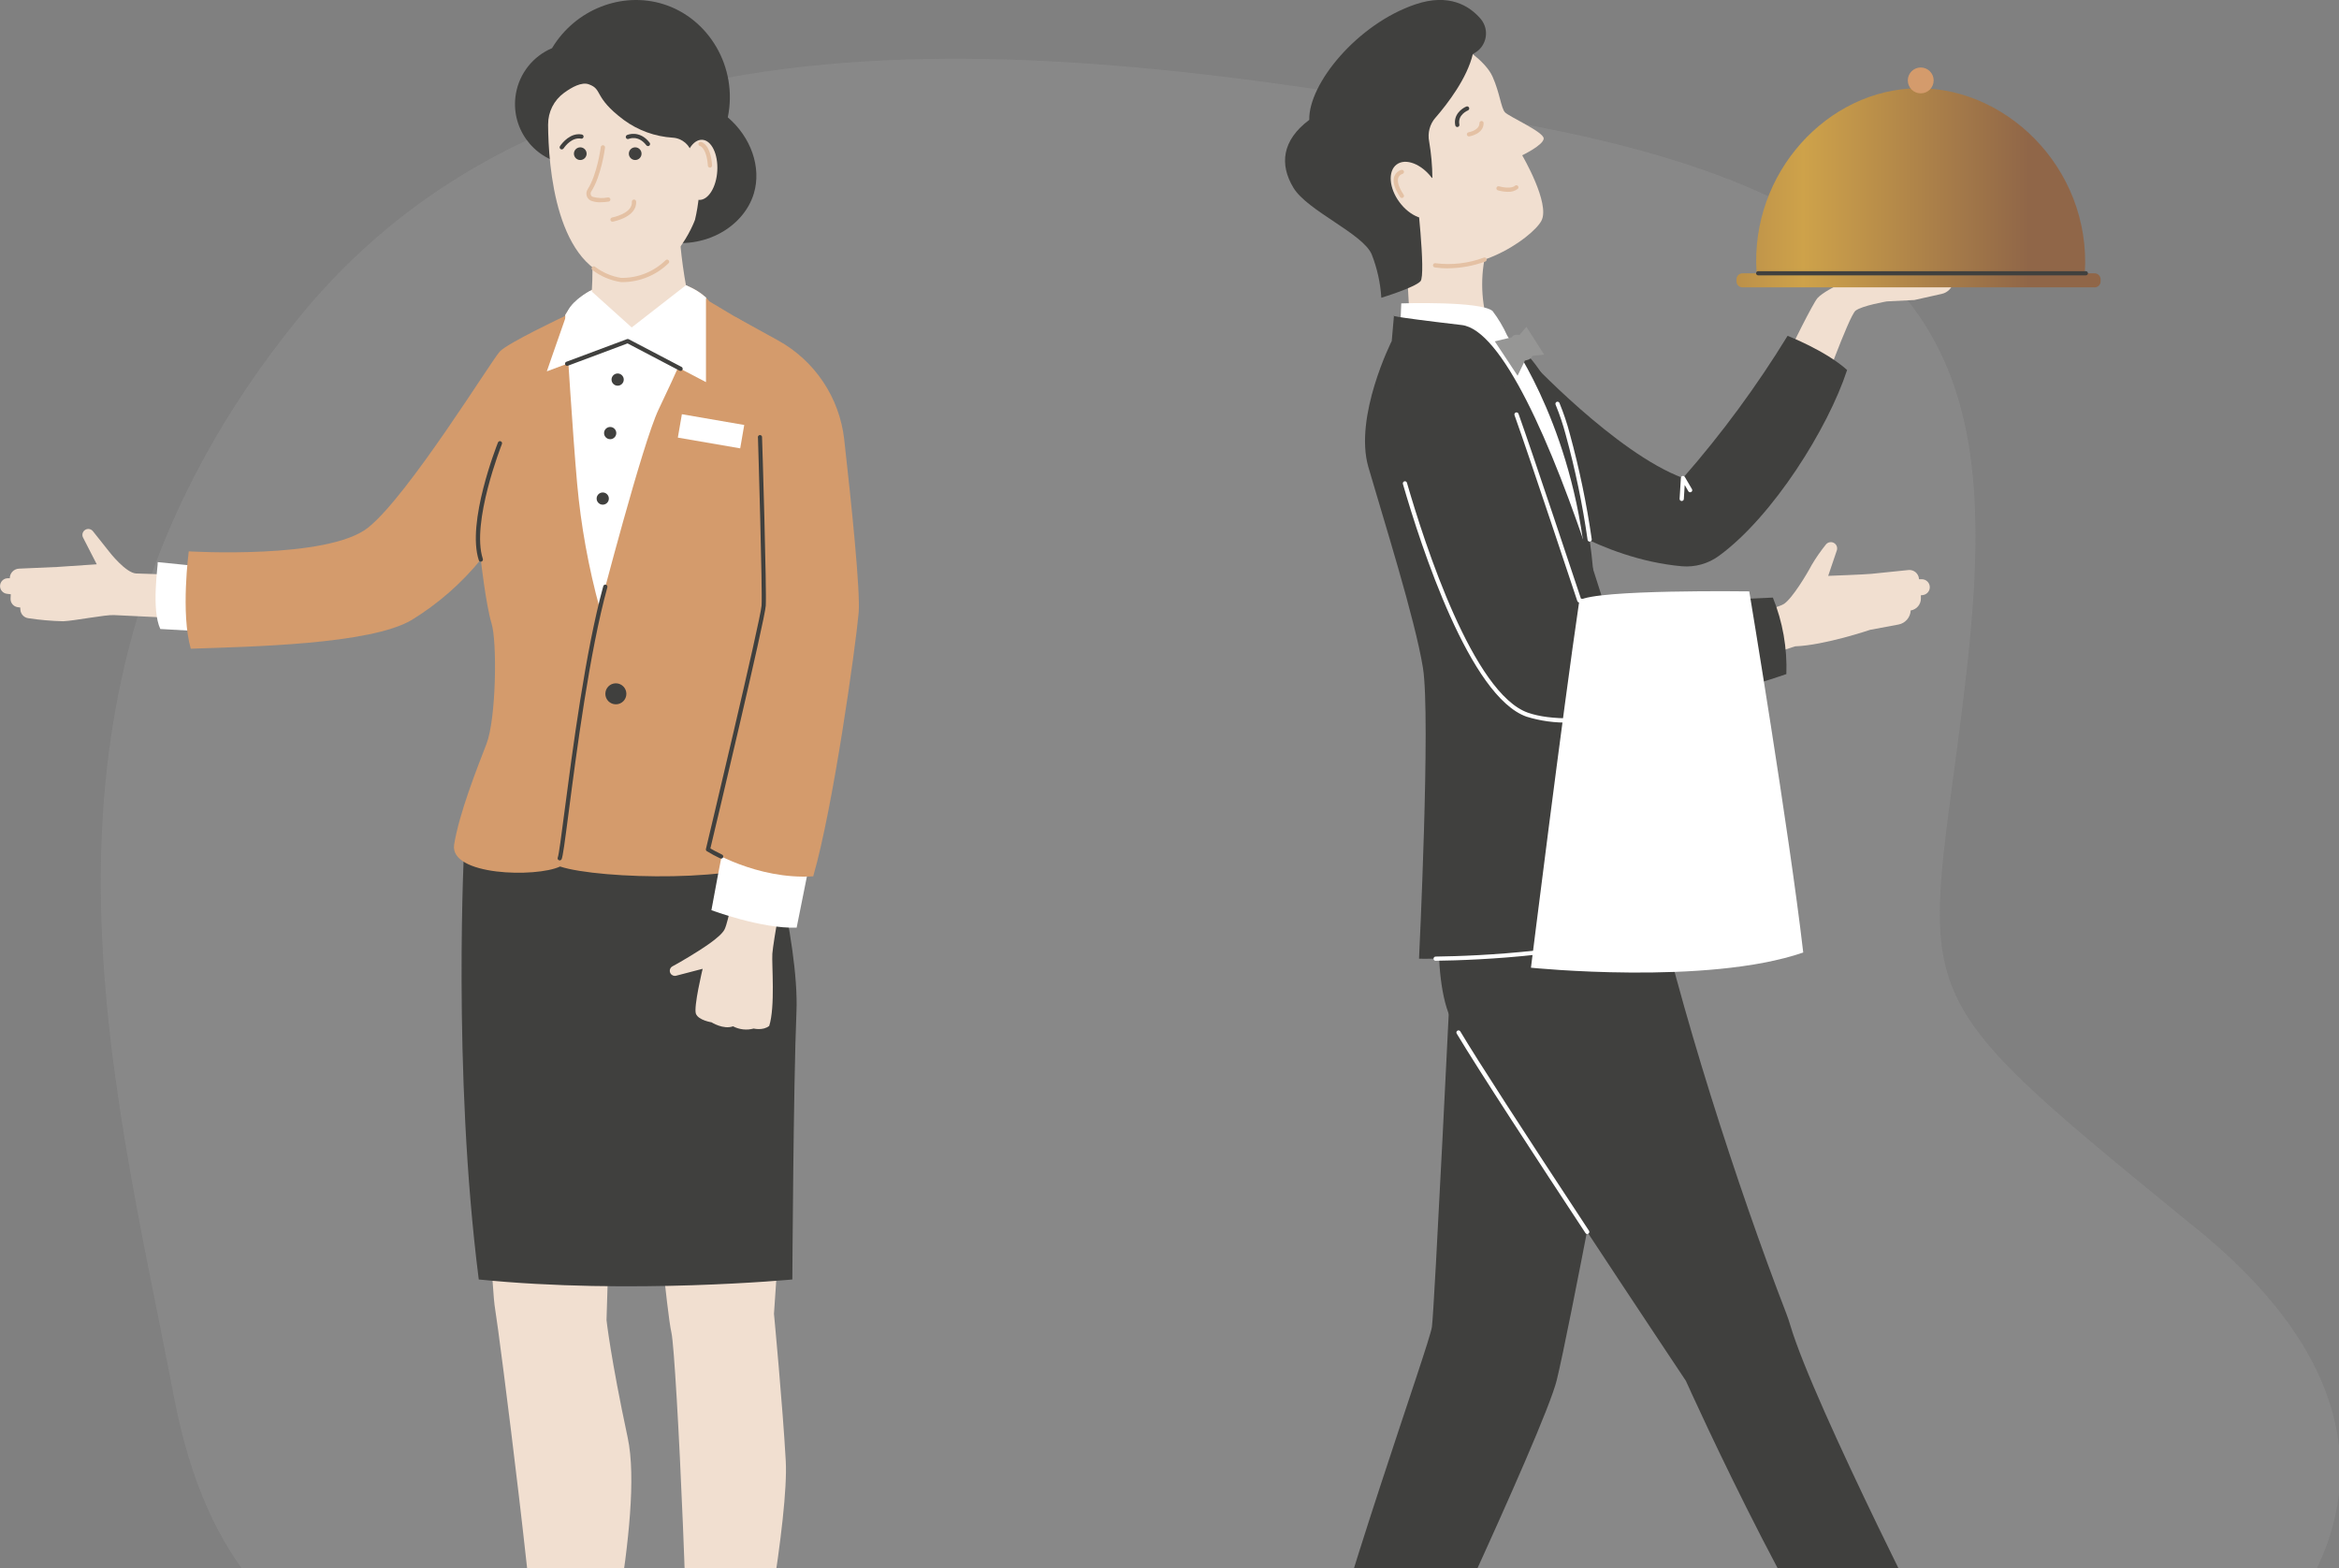 <?xml version="1.0" encoding="UTF-8"?>
<svg id="Ebene_1" xmlns="http://www.w3.org/2000/svg" xmlns:xlink="http://www.w3.org/1999/xlink" version="1.1" viewBox="0 0 689 462">
  <rect x="0" y="0" width="689" height="462" fill="#808080" stroke="none"/>
  <!-- Generator: Adobe Illustrator 29.6.1, SVG Export Plug-In . SVG Version: 2.1.1 Build 9)  -->
  <defs>
    <style>
      .st0 {
        fill: none;
      }

      .st1 {
        fill: #d49b6c;
      }

      .st2 {
        fill: #e4c1a4;
      }

      .st3 {
        clip-path: url(#clippath-1);
      }

      .st4 {
        clip-path: url(#clippath-2);
      }

      .st5 {
        fill: #fff;
      }

      .st6 {
        fill: #f1dfd0;
      }

      .st7 {
        fill: url(#Unbenannter_Verlauf_20_Kopie);
      }

      .st8 {
        fill: #40403e;
      }

      .st9 {
        opacity: .2;
      }

      .st10 {
        fill: #ababab;
      }

      .st11 {
        clip-path: url(#clippath);
      }

      .st12 {
        fill: #969695;
      }
    </style>
    <clipPath id="clippath">
      <rect class="st0" y="0" width="689" height="462"/>
    </clipPath>
    <clipPath id="clippath-1">
      <rect class="st0" y="0" width="253" height="541.85"/>
    </clipPath>
    <clipPath id="clippath-2">
      <rect class="st0" x="378.22" y="0" width="240.56" height="549.99"/>
    </clipPath>
    <linearGradient id="Unbenannter_Verlauf_20_Kopie" data-name="Unbenannter Verlauf 20 Kopie" x1="464.64" y1="55.33" x2="597.77" y2="55.33" gradientUnits="userSpaceOnUse">
      <stop offset="0" stop-color="#906648"/>
      <stop offset=".5" stop-color="#cea24a"/>
      <stop offset="1" stop-color="#906648"/>
    </linearGradient>
  </defs>
  <g class="st11">
    <g>
      <g class="st9">
        <path class="st10" d="M203.19,520.38c-57.57-26.15-132.91-9.78-151.85-108.41S.48,201.5,87.75,93.95C169.08-6.28,315.41,12.21,447.95,36.41s141.38,78.05,130.71,166.89c-11.23,93.47-21.19,85.48,66.1,156.81,95.2,75.15,17.31,144.96-41.61,166.86s-342.39,19.57-399.95-6.58Z"/>
      </g>
      <g class="st3">
        <g>
          <path class="st6" d="M143.84,349.45s1.01,30.59,2.02,36.23,13.28,101.03,13.08,120.15-10.47,26.36-10.47,26.36l19.93,2.11,8.75-3.22s-.2-10.16-.9-19.12,13.69-64.9,8.65-88.45-6.24-34.62-6.24-34.62l1.2-39.45h-36.02Z"/>
          <path class="st8" d="M127.94,541.85h52.03s.55-9.71-1.71-13.79c-3.42,1.11-11.41,4.43-13.35,3.68s-12.26-6.29-12.26-6.29c-6.85,5.74-14.88,9.89-23.52,12.14-1.36.35-2.18,1.74-1.83,3.11.11.44.34.83.65,1.15"/>
          <path class="st6" d="M192.2,349.44c1.51,4.38,4.08,36.38,5.59,43.17s6.04,104.45,4.38,118.79-3.07,20.43-3.07,20.43l20.89.55s-1.97-21.43.75-28.98c2.72-7.55,11.63-56.76,10.72-73.06s-3.47-43.32-3.47-43.32l2.72-39.85-38.49,2.26Z"/>
          <path class="st8" d="M194.99,541.85h29.28s-2.72-16.1-14.19-16.4-15.1,13.11-15.1,16.4"/>
          <path class="st8" d="M136.8,247.86s-3.62,67.47,4.23,129.05c44.68,4.53,92.37,0,92.37,0,0,0,.31-57.66,1.21-78.79s-10.26-60.08-10.26-60.08l-87.55,9.81Z"/>
          <path class="st6" d="M61.81,169.64s-18.61-.56-21.69-.7-7.89-6.34-7.89-6.34l-4.86-6.12c-.6-.75-1.69-.88-2.44-.28-.65.52-.84,1.42-.47,2.15l4.04,7.88-11.71.79-11.2.49c-1.51.07-2.7,1.31-2.71,2.83h-.58c-1.27,0-2.29,1.04-2.29,2.31,0,1.16.88,2.13,2.03,2.27l1.13.13-.06,1.3c-.05,1.25.85,2.33,2.09,2.51l.76.1.04.65c.08,1.28,1.06,2.33,2.33,2.5,3.4.52,6.83.82,10.27.9,3.36-.14,12.45-1.96,14.97-1.82,2.51.14,28.78,1.38,28.78,1.38l-.56-12.93Z"/>
          <path class="st5" d="M46.46,165.59c.15.68-1.96,13.89.76,19.7l14.64.83,1.13-18.87-16.53-1.66Z"/>
          <path class="st1" d="M229.98,252.14c-9.36,7.95-53.43,6.94-65,3.12-7.04,3.31-32.7,2.71-31.2-6.49s6.64-22.19,9.51-29.6,3.18-30.03,1.51-35.5-3.17-18.83-3.17-18.83c-5.74,7.04-12.63,13.06-20.38,17.81-12.22,7.24-47.7,7.84-65.05,8.45-3.02-10.41-.6-28.68-.6-28.68,0,0,40.95,2.46,52.83-6.99s36.42-49.41,38.84-51.93,19.04-10.36,19.04-10.36c0,0,.06-.12.19-.34,1.01-1.82,6.43-10.15,20.95-10.82,12.36-.57,18.34,3.63,20.51,5.7.37.34.7.7,1,1.1l17.61,10.52s3.62,130.41,3.42,152.85"/>
          <path class="st8" d="M141.63,165.46c-.27,0-.51-.17-.59-.43-3.65-11.11,5.27-33.73,5.65-34.69.13-.32.49-.48.81-.35s.48.49.35.81c-.09.23-9.13,23.16-5.62,33.84.11.33-.07.68-.4.79-.06.02-.13.03-.19.03"/>
          <path class="st5" d="M207.96,87.66c-2.25,7.88-9.54,23.76-13.95,32.95-4.72,9.83-17.36,58.57-17.36,58.57-3.29-12.01-5.52-24.28-6.64-36.68-1.38-15.6-2.81-39.46-3.52-49.71,1.01-1.82,6.44-10.14,20.95-10.82,12.36-.58,18.35,3.63,20.52,5.69"/>
          <path class="st8" d="M164.88,253.46c-.09,0-.18-.02-.27-.06-.31-.15-.44-.52-.3-.83.3-.66,1.09-6.67,1.99-13.64,2.31-17.66,6.16-47.22,11.41-66.26.09-.33.43-.52.77-.44.33.09.52.44.43.77-5.23,18.96-9.08,48.47-11.37,66.1-1.19,9.15-1.74,13.24-2.11,14.01-.1.21-.32.35-.56.35"/>
          <path class="st8" d="M184.51,204.39c0,1.71-1.39,3.1-3.1,3.09-1.71,0-3.1-1.39-3.09-3.1,0-1.71,1.39-3.09,3.09-3.09s3.1,1.39,3.1,3.09h0"/>
          <path class="st6" d="M174.34,69.99s.81,15.9-.9,23.04l13.88,7.45,16-10.26c-1.78-7.84-2.89-15.82-3.32-23.85l-25.66,3.62Z"/>
          <path class="st5" d="M161.09,109.39l23.81-8.9,23.06,12.08v-24.91l-5.91-3.63-15.97,12.43-12.08-10.87s-4.98,2.5-6.68,5.89c-3.91,11.12-6.24,17.91-6.24,17.91"/>
          <path class="st8" d="M200.47,109.26c-.1,0-.2-.02-.29-.07l-15.32-8.03-17.59,6.58c-.32.12-.68-.04-.8-.37-.12-.32.04-.68.37-.8l17.85-6.67c.17-.06.35-.05.51.03l15.57,8.16c.3.16.42.53.26.84-.11.21-.32.34-.55.33"/>
          <rect class="st5" x="205.95" y="117.73" width="6.99" height="18.64" transform="translate(48.67 311.87) rotate(-80.22)"/>
          <path class="st8" d="M166.54,48.3c-9.74-1.69-16.26-10.96-14.57-20.7,1.04-5.99,5.05-11.04,10.64-13.41,6.91-11.49,20.62-16.76,32.76-12.98,13.49,4.2,22.05,18.66,19.02,33.36,6.86,5.87,9.94,14.73,7.7,22.34-3.05,10.34-15.61,17.35-28.53,13.74-9-7.45-18.01-14.9-27.02-22.35"/>
          <path class="st6" d="M161.45,36.65c.08,12.4,2.25,42.74,21.47,45.82,15.36.38,21.8-17.71,21.8-17.71,0,0,2.49-9.89.53-14.64-.6-1.49-1.06-3.03-1.37-4.61-.56-2.74-2.89-4.77-5.68-4.95-5.23-.32-10.25-2.14-14.47-5.24-9.04-6.79-6.05-8.98-10.3-10.49-2.06-.73-4.92.79-7.31,2.55-2.95,2.16-4.68,5.6-4.66,9.26"/>
          <path class="st2" d="M183.4,83.1c-.16,0-.33,0-.5,0-3.04-.47-5.92-1.68-8.38-3.54-.27-.21-.33-.6-.12-.87.21-.27.6-.33.87-.12,2.26,1.72,4.9,2.85,7.7,3.29,4.89.07,9.61-1.8,13.11-5.22.25-.23.65-.22.88.04.23.25.22.65-.04.88h0c-3.63,3.53-8.48,5.52-13.53,5.55"/>
          <path class="st6" d="M211.29,50.31c-.27,4.89-2.69,8.73-5.41,8.58s-4.7-4.24-4.44-9.13,2.69-8.73,5.42-8.58,4.7,4.23,4.43,9.12"/>
          <path class="st8" d="M172.8,45.27c0,1.03-.84,1.87-1.87,1.87s-1.87-.84-1.87-1.87.84-1.87,1.87-1.87h0c1.03,0,1.87.84,1.87,1.87"/>
          <path class="st8" d="M188.98,45.27c0,1.03-.84,1.87-1.87,1.87s-1.87-.84-1.87-1.87.84-1.87,1.87-1.87h0c1.03,0,1.87.84,1.87,1.87"/>
          <path class="st2" d="M176.89,59.59c-.97.03-1.94-.13-2.84-.48-.59-.27-1.04-.78-1.22-1.41-.2-.66-.09-1.37.28-1.95,2.81-4.36,3.86-12.35,3.87-12.43.04-.34.36-.58.7-.54s.58.36.54.7c-.04.34-1.09,8.34-4.06,12.94-.18.28-.22.61-.13.93.08.28.27.51.54.62,1.47.42,3.02.49,4.52.19.34-.05.66.18.71.52.05.33-.16.64-.49.7-.8.13-1.61.2-2.42.2"/>
          <path class="st8" d="M165.48,44.02c-.16,0-.32-.06-.44-.18-.22-.22-.24-.57-.06-.82.68-.97,3.08-4.01,6.42-3.4.34.06.56.38.5.72-.06.34-.38.56-.72.5-2.62-.47-4.62,2.08-5.16,2.88-.12.18-.32.29-.54.3"/>
          <path class="st8" d="M190.88,43.04c-.19,0-.38-.09-.49-.25-2.37-3.08-5.06-1.93-5.18-1.88-.31.14-.68,0-.82-.31-.14-.31,0-.68.3-.82,0,0,0,0,0,0,.04-.02,3.69-1.63,6.68,2.26.21.27.16.67-.12.88-.11.08-.24.13-.38.13"/>
          <path class="st2" d="M180.42,65.31c-.3,0-.56-.21-.61-.51-.06-.34.16-.66.5-.73.06-.01,6.07-1.16,5.82-4.62-.03-.34.23-.64.58-.67.34-.03.64.23.67.57.33,4.58-6.55,5.89-6.84,5.94h-.12"/>
          <path class="st6" d="M216.46,260.87s-1.83,10.46-3.01,12.88-7.2,6.09-10.4,8.05c-1.94,1.19-3.81,2.24-4.98,2.87-.72.4-.98,1.32-.58,2.04.33.59,1.01.89,1.67.72l7.82-2.04s-2.75,11.38-1.97,13.28,4.58,2.48,4.58,2.48c0,0,3.5,2.22,6.34,1.18,1.87.98,4.05,1.22,6.08.66,0,0,2.81.68,4.58-.78,1.8-5.66.72-18.05.92-21.26s3.73-22.81,3.73-22.81l-14.78,2.73Z"/>
          <path class="st5" d="M213.48,248.01c-.3.3-3.92,20.12-3.92,20.12,0,0,14.89,5.54,25.11,5.13l3.47-17.31-24.65-7.95Z"/>
          <path class="st1" d="M208.55,250.22s14.29,9,31,7.93c5.94-20.51,12.48-67.6,13.38-77.56.57-6.24-2.14-32.44-4.25-51.16-1.39-12.31-8.66-23.18-19.51-29.16l-12.64-6.97,7.36,35.62s1.36,45.13,1.06,49.51-16.4,71.8-16.4,71.8"/>
          <path class="st8" d="M212.43,252.93c-.09,0-.18-.02-.27-.06-1.35-.64-2.67-1.34-3.94-2.12-.23-.14-.34-.41-.27-.67.16-.67,16.09-67.42,16.39-71.7.29-4.23-1-47.59-1.06-49.39-.11-.34.08-.7.42-.81.01,0,.03,0,.04-.01.34-.07.66.15.73.48.1,2.09,1.4,45.46,1.1,49.82-.29,4.24-14.79,65.11-16.31,71.46.57.34,1.76,1.01,3.44,1.82.31.15.44.52.29.83-.1.22-.32.35-.56.35"/>
          <path class="st8" d="M183.74,111.82c0,.99-.81,1.8-1.8,1.8s-1.8-.81-1.8-1.8.81-1.8,1.8-1.8h0c.99,0,1.8.81,1.8,1.8"/>
          <path class="st8" d="M181.54,127.58c0,.99-.81,1.8-1.8,1.8s-1.8-.81-1.8-1.8.81-1.8,1.8-1.8h0c.99,0,1.8.81,1.8,1.8"/>
          <path class="st8" d="M179.35,146.87c0,.99-.81,1.8-1.8,1.8s-1.8-.81-1.8-1.8.81-1.8,1.8-1.8h0c.99,0,1.8.81,1.8,1.8"/>
          <path class="st2" d="M209.14,49.38c-.33,0-.6-.25-.62-.58-.38-5.23-2.26-5.77-2.28-5.77-.33-.05-.56-.37-.5-.7,0,0,0,0,0-.01.07-.34.39-.57.73-.51.28.05,2.84.67,3.29,6.91.02.34-.24.64-.58.67h-.04"/>
        </g>
      </g>
      <g class="st4">
        <g>
          <path class="st6" d="M389.99,509.45s-4.8,23.04-6.8,28.84l9.78,6.46h21.55s-10.44-5.14-11.77-12.1,5.3-25.19,5.3-25.19l-18.05,1.99Z"/>
          <path class="st12" d="M381.25,536.11c-.88,3.48-2.61,10.46-3.03,13.44,24.27.99,54.85,0,54.85,0,0,0-18.06-6.88-20.97-8.62s-6.13-8.12-8.2-8.2-3.89,4.72-6.79,5.39-9.95-3.56-10.94-3.65c-.45-.04-1.39-.12-2.28-.21-1.22-.12-2.33.67-2.64,1.85"/>
          <path class="st6" d="M560.15,506.66s15.47,17.73,18.89,22.82l11.06-3.9,13-17.18s-10.4,5.22-16.75,2.08-16.89-19.42-16.89-19.42l-9.31,15.6Z"/>
          <path class="st12" d="M576.14,529.7c2.24,2.8,6.76,8.39,8.89,10.53,15.44-18.76,33.09-43.74,33.09-43.74,0,0-16.38,10.25-19.52,11.51s-10.18,0-11.49,1.6,1.42,5.95.19,8.66-8.84,5.78-9.5,6.52c-.3.34-.94,1.03-1.55,1.69-.83.9-.88,2.26-.11,3.22"/>
          <path class="st8" d="M427.41,285.24s-4.86,100.18-5.61,105.64-27.84,80.29-36.79,120.55c16.15,6.46,24.36,6.21,24.36,6.21,0,0,45.49-95.94,49.21-111.11s17.9-90.98,17.9-90.98l-49.08-30.32Z"/>
          <path class="st8" d="M425.03,255.16s-4.28,32.7,2.83,45.93c7.11,13.23,68.76,105.7,68.76,105.7,0,0,39.27,87.58,61.4,107.96,14.88-13.05,15.41-24.36,15.41-24.36,0,0-39.03-76.23-46.07-100.01-.35-1.18-.75-2.35-1.19-3.5-14.28-36.99-31.71-90.71-40.49-131.73-38.77,3.23-60.65,0-60.65,0"/>
          <path class="st5" d="M467.56,363.53c-.21,0-.4-.1-.52-.28-13.81-20.97-31.6-48.18-37.94-58.78-.18-.29-.08-.67.21-.85.29-.18.67-.08.85.21h0c5,8.38,18.11,28.68,37.91,58.73.19.29.11.67-.18.85,0,0,0,0,0,0-.1.07-.22.1-.34.1"/>
          <path class="st6" d="M527.28,103.12s6.71-13.76,8.12-15.33,5.55-3.64,5.55-3.64l34.39-.83c-.4,1.62-1.69,2.88-3.33,3.25l-8.1,1.81-8.12.41s-7.29,1.24-9.2,2.73-10.6,25.69-10.6,25.69l-8.71-14.09Z"/>
          <path class="st7" d="M517.69,82.94c-3.51-29.53,18.54-55.1,44.74-56.84,27.54-1.83,53.66,23.08,51.7,54.35l-96.44,2.48M617.02,84.65h-103.74c-.97,0-1.76-.78-1.76-1.75,0,0,0,0,0,0v-.63c0-.97.79-1.76,1.76-1.75h103.74c.97,0,1.75.79,1.75,1.75v.63c0,.97-.78,1.76-1.75,1.76,0,0,0,0,0,0"/>
          <path class="st8" d="M614.43,81.12h-96.53c-.34,0-.62-.28-.62-.62s.28-.62.62-.62h96.53c.34,0,.62.28.62.62s-.28.62-.62.62h0"/>
          <path class="st1" d="M569.6,23.69c0,2.11-1.71,3.81-3.81,3.81s-3.81-1.71-3.81-3.81,1.71-3.81,3.81-3.81c2.1,0,3.81,1.7,3.81,3.81h0"/>
          <path class="st8" d="M449.89,105.52s26.1,27.96,45.86,35.29c11.44-13.07,21.75-27.08,30.82-41.88,0,0,11.23,4.35,17.53,10.07-5.58,17.1-21.84,43.1-37.7,54.71-3.17,2.34-7.09,3.44-11.01,3.1-24.38-2.23-43.43-17.13-43.43-17.13l-2.07-44.16Z"/>
          <path class="st5" d="M495.38,147.59c-.34,0-.62-.27-.62-.62,0-.32.32-5.21.38-6.19.02-.34.31-.6.66-.58.21.01.39.13.5.3l2.11,3.6c.17.3.06.68-.24.84-.29.16-.66.06-.83-.22l-1.08-1.85c-.12,1.94-.25,3.9-.25,4.1,0,.34-.28.61-.62.62"/>
          <path class="st8" d="M435.47,95.08s18.53,3.47,26.36,32.92c7.83,29.45,9.68,50.48,7.44,82.54-11.93-39.9-33.81-115.46-33.81-115.46"/>
          <path class="st5" d="M468.27,159.56c-.31,0-.57-.23-.61-.53-1.49-10.41-3.64-20.72-6.42-30.86-.8-3.05-1.81-6.05-3.01-8.98-.13-.32.02-.68.33-.81.32-.13.68.02.81.33,1.22,2.97,2.25,6.02,3.06,9.13,2.79,10.19,4.95,20.55,6.45,31.01.05.34-.19.65-.53.7h-.09"/>
          <path class="st6" d="M438.21,72.46c-2.14,7.39-2.14,15.23,0,22.62l-22.79,1.99-1.82-32.48,24.61,7.87Z"/>
          <path class="st6" d="M430.06,13.27s7.45,4.47,9.6,9.3,2.5,9.22,3.65,10.5,11.53,5.83,11.42,7.76-6.34,4.92-6.34,4.92c0,0,8.34,14.2,5.67,19.27s-21.89,18.92-38.16,11.06l-14.84-21.95.16-23.54,28.84-17.31Z"/>
          <path class="st2" d="M426.52,79.06c-1.3,0-2.6-.09-3.88-.28-.34-.05-.58-.37-.53-.71.05-.34.37-.58.71-.53h0c4.83.62,9.73.05,14.29-1.66.32-.11.68.06.79.38.11.32-.06.68-.38.79-3.53,1.28-7.25,1.95-11,1.99"/>
          <path class="st8" d="M422.86,34.66c3.63-4.2,9.31-11.64,10.99-18.73.27-.15.52-.3.76-.46,3.11-1.93,4.06-6.02,2.12-9.13-.19-.31-.41-.6-.64-.87-3.27-3.76-9.23-7.53-19.12-4.2-17.09,5.76-31.55,23.39-31.3,34.04-8.05,6.03-8.81,13.12-4.67,19.99,4.14,6.86,20.52,13.53,23.07,19.65,1.6,4.08,2.56,8.39,2.83,12.76,0,0,9.83-2.99,11.53-4.86s-1.28-27.29-1.28-27.29l4.79-3.23c-.03-3.56-.35-7.11-.95-10.62-.51-2.51.17-5.12,1.85-7.05"/>
          <path class="st2" d="M432.72,40.19c-.34,0-.62-.27-.63-.61,0-.31.22-.57.53-.62.05,0,3.2-.56,3.18-2.7,0-.34.27-.62.61-.62.34,0,.62.27.62.61.03,3.2-4.05,3.9-4.22,3.93h-.1"/>
          <path class="st8" d="M429.28,37.42c-.29,0-.55-.21-.6-.5-.63-3.07,1.86-4.96,3.26-5.54.32-.13.68.03.81.34.13.32-.02.68-.34.81,0,0,0,0,0,0-.14.05-3.1,1.32-2.52,4.15.06.33-.15.65-.48.73h-.12"/>
          <path class="st2" d="M444.19,56.51c-.99-.01-1.98-.16-2.93-.43-.33-.08-.53-.42-.45-.75.08-.33.42-.53.75-.45.01,0,.03,0,.04.01.93.27,3.57.77,4.66-.17.26-.23.65-.2.88.06,0,0,0,0,0,0,.22.26.2.64-.06.87,0,0,0,0,0,0-.83.62-1.86.92-2.89.86"/>
          <path class="st6" d="M421.84,52.47c3.11,4.18,3.5,9.17.86,11.14s-7.31.17-10.43-4.01-3.5-9.17-.86-11.14,7.31-.17,10.43,4.01"/>
          <path class="st5" d="M412.11,105.28l.66-15.91s23.29-.75,26.89,2.24c1.72,2.27,3.18,4.73,4.35,7.33,0,0,17.9,23.74,22.7,63.35-12.42-37.95-40.81-54.15-40.81-54.15l-13.79-2.86Z"/>
          <path class="st8" d="M417.99,282.42s45.73.83,76.23-10.93c-4.97-45.07-40.28-173-63.64-175.74s-19.96-2.78-19.96-2.78l-.66,7.5s-11.19,22.2-6.88,37.12c4.31,14.92,13.76,44.74,16.08,59.16s-1.16,85.67-1.16,85.67"/>
          <path class="st5" d="M422.9,283.03c-.34,0-.62-.27-.62-.62,0-.34.27-.62.62-.62,12.55-.16,44.33-1.44,68.32-9.87.32-.11.68.06.79.38.11.32-.06.68-.38.79h0c-24.16,8.49-56.1,9.78-68.72,9.93h0Z"/>
          <path class="st12" d="M440.32,100.55l6.71,10.13,2.18-4.48s1.92-.2,2.14-1.37l3.51-.36-5.22-8.2-2.05,2.42s-1.83-.42-2.19.64l-5.08,1.23Z"/>
          <path class="st6" d="M507.31,182.77s15.73-3.24,18.2-4.87,6.83-8.91,8.14-11.43c1.25-2.12,2.66-4.14,4.2-6.06.63-.81,1.8-.94,2.61-.31.61.48.86,1.3.61,2.05l-2.54,7.49s10.92-.4,12.74-.6c1.23-.14,7.2-.74,10.91-1.12,1.55-.15,2.93.98,3.09,2.53,0,.06.01.12.01.18h.86c1.29.02,2.33,1.07,2.32,2.36,0,1.16-.87,2.14-2.02,2.3l-.62.08.02.89c.03,1.78-1.26,3.3-3.01,3.57-.09,2.06-1.59,3.78-3.61,4.15l-8.31,1.55s-13.44,4.56-22.13,4.87l-26,8.45,4.53-16.09Z"/>
          <path class="st8" d="M410.62,130.13c.21,1.93,18.15,73,39.27,80.41s76.32-11.97,76.32-11.97c.27-7.71-1.08-15.39-3.97-22.53-53.04,2.48-57.01.83-57.01.83,0,0-16.57-49.96-19.43-57.3s-9.61-21.24-23.74-17.89-12.06,22.74-11.44,28.46"/>
          <path class="st5" d="M462.34,212.85c-4.28.12-8.56-.46-12.66-1.73-16.67-5.85-31.03-49.9-36.43-68.56-.09-.33.1-.67.43-.77.33-.09.67.09.76.42,0,0,0,0,0,0,5.35,18.48,19.53,62.08,35.65,67.74,6.57,2.3,17.22,2.21,31.65-.29.34-.06.66.17.72.5.06.34-.17.66-.5.72h0c-6.47,1.21-13.03,1.86-19.61,1.97"/>
          <path class="st5" d="M472.24,177.97c-6-.13-7.1-.47-7.26-.54-.16-.07-.29-.2-.35-.37-.14-.42-14.09-42.46-18.5-54.76-.11-.33.07-.68.39-.79.32-.11.66.06.78.37,4.2,11.74,17.07,50.49,18.4,54.47,2.18.27,4.37.4,6.56.39.34,0,.62.28.61.62,0,.34-.28.62-.62.61"/>
          <path class="st5" d="M450.97,285.07s51.87,5.3,80.21-4.48c-4.14-35.79-15.9-106.38-15.9-106.38,0,0-45.11-.65-50.05,2.65-4.9,33.06-14.26,108.21-14.26,108.21"/>
          <path class="st2" d="M412.95,58.32c-.21,0-.4-.1-.52-.28-1.72-2.58-2.28-4.67-1.67-6.19.37-.89,1.12-1.56,2.05-1.81.33-.08.67.13.75.46.07.33-.13.66-.46.74-.54.16-.98.56-1.19,1.08-.3.77-.27,2.28,1.56,5.04.19.29.11.67-.18.86-.1.07-.22.1-.34.1"/>
        </g>
      </g>
    </g>
  </g>
</svg>